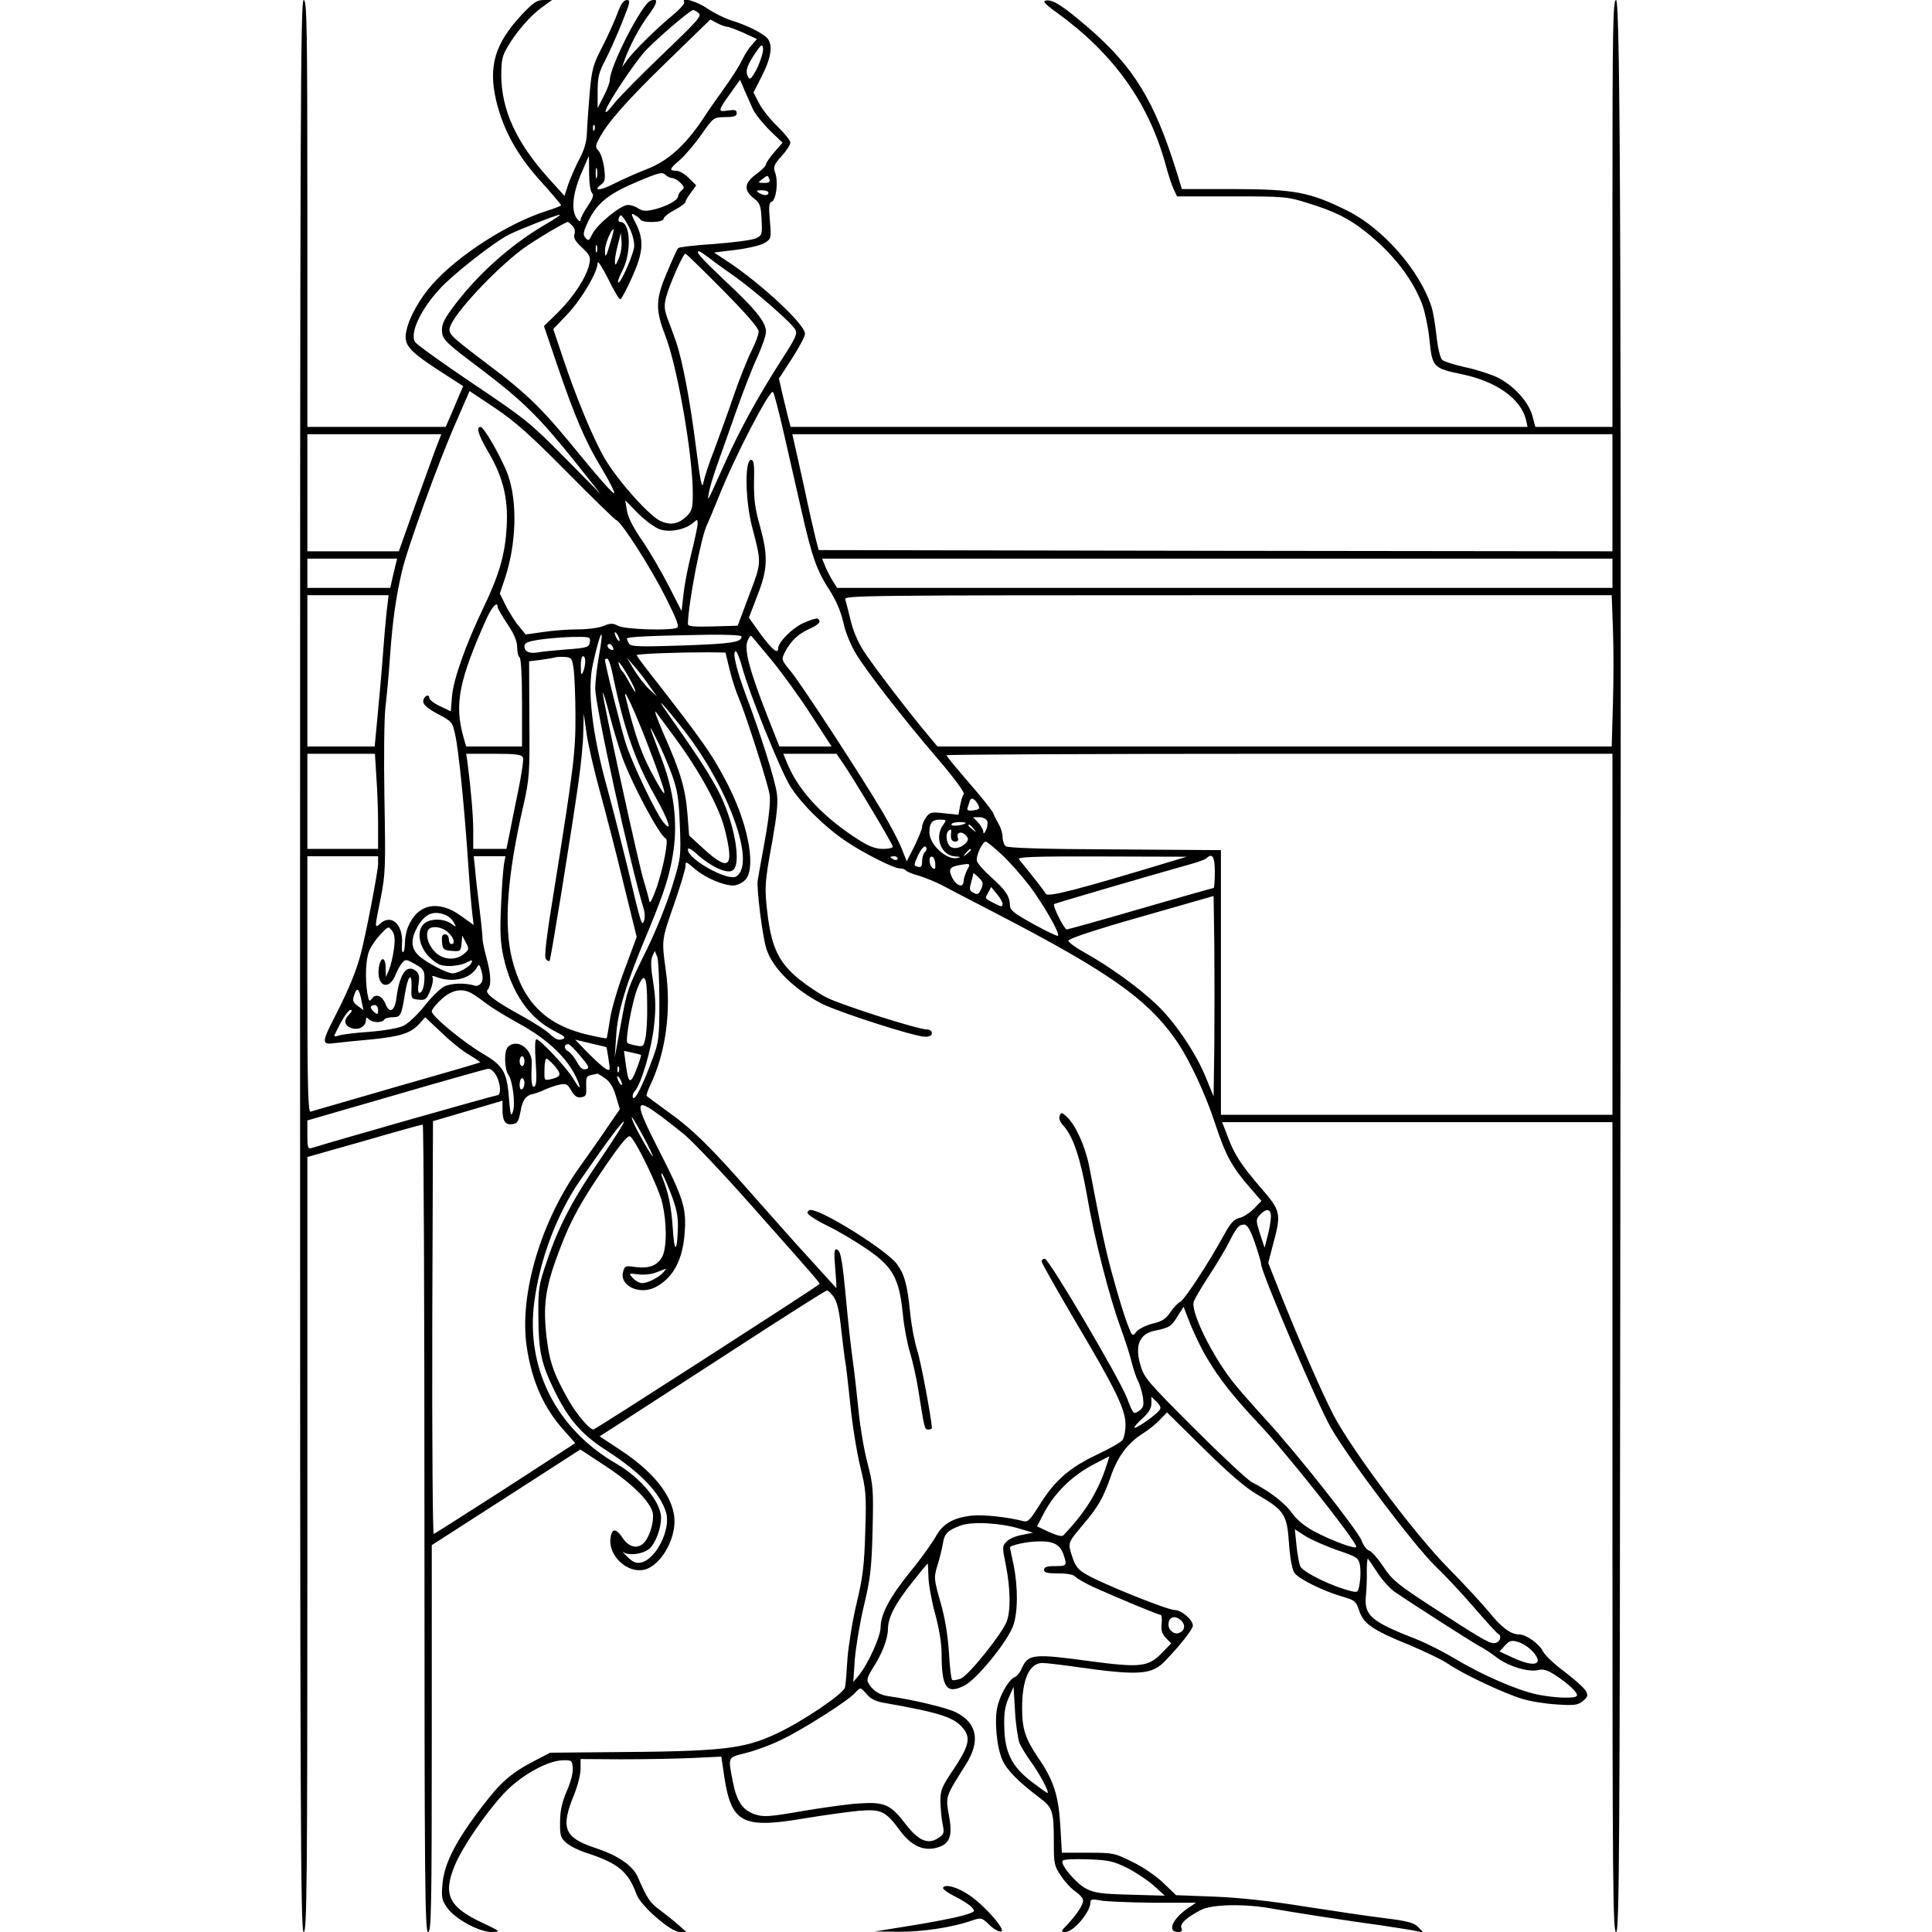 <?xml version="1.0" encoding="UTF-8" standalone="yes"?>
<svg version="1.0" xmlns="http://www.w3.org/2000/svg" width="100mm" height="100mm" viewBox="0 0 612 792" preserveAspectRatio="xMidYMid meet">
  <g transform="translate(0,792) scale(0.1,-0.1)" fill="#000000" stroke="none">
    <path d="M330 3960 c0 -3513 2 -3960 15 -3960 13 0 15 183 15 1588 l0 1589
233 66 c127 37 235 67 240 67 4 0 7 -745 7 -1655 0 -1464 2 -1655 15 -1655 13
0 15 95 15 793 l0 793 305 196 304 196 105 -69 c109 -72 181 -144 192 -191 6
-32 -11 -94 -34 -120 -26 -30 -64 -22 -90 18 -28 42 -46 40 -50 -7 -5 -70 71
-139 138 -124 55 12 111 90 123 171 16 102 -62 216 -220 320 l-85 56 58 37
c33 21 240 155 462 299 221 144 407 262 412 262 5 0 17 -12 28 -27 14 -20 23
-59 31 -138 7 -60 14 -117 16 -125 2 -8 11 -85 20 -170 8 -85 27 -202 41 -260
24 -97 26 -116 21 -270 -4 -138 -10 -186 -36 -295 -17 -71 -33 -173 -37 -225
-3 -52 -7 -105 -10 -117 -5 -26 -174 -140 -281 -190 -138 -64 -219 -73 -708
-76 l-220 -2 -65 -34 c-87 -45 -129 -80 -188 -154 -127 -160 -180 -260 -188
-349 -5 -55 -3 -67 18 -97 31 -46 131 -101 183 -101 40 1 39 1 -40 39 -135 63
-160 115 -111 233 30 74 123 210 198 292 67 74 179 138 245 140 36 1 38 -1 41
-30 2 -19 -8 -59 -24 -95 -20 -46 -28 -82 -28 -127 -1 -57 2 -66 26 -87 15
-13 51 -31 80 -40 133 -43 173 -77 208 -172 17 -46 140 -153 176 -153 l28 0
-34 30 c-19 17 -54 44 -76 61 -40 29 -52 48 -88 131 -21 50 -80 91 -177 123
-128 43 -142 81 -84 222 14 35 25 80 25 102 l0 40 163 -1 c89 0 219 2 288 5
l126 6 12 -82 c29 -190 74 -214 324 -172 84 14 187 28 229 32 92 7 108 -1 168
-82 46 -62 96 -85 152 -69 52 15 64 48 48 132 -14 78 -15 75 69 208 61 96 47
170 -39 214 -37 19 -179 53 -280 67 -36 5 -65 25 -81 55 -7 12 -1 28 19 60 37
56 62 120 62 161 1 47 29 102 99 190 33 42 62 77 64 77 1 0 2 -24 3 -52 0 -29
12 -97 27 -152 17 -62 27 -124 27 -166 0 -138 20 -167 93 -130 49 24 172 174
199 242 21 54 22 160 3 253 -8 38 -15 71 -15 71 0 9 67 24 110 25 67 3 94 -11
109 -52 16 -47 15 -49 -34 -49 -33 0 -45 -4 -45 -15 0 -12 13 -15 59 -15 37 0
63 -5 70 -14 6 -7 41 -27 78 -44 105 -47 262 -112 271 -112 4 0 6 -16 4 -36
-3 -26 1 -41 17 -58 l22 -23 -40 -41 c-54 -55 -87 -59 -291 -32 -235 32 -255
30 -282 -30 -7 -17 -20 -32 -28 -35 -21 -7 -57 -65 -70 -116 -15 -55 -5 -169
19 -224 18 -41 68 -91 153 -155 54 -41 58 -54 58 -185 0 -85 2 -95 30 -136 16
-24 43 -53 60 -64 16 -11 30 -27 30 -35 0 -19 -23 -54 -63 -98 -29 -30 -30
-32 -9 -32 32 0 102 82 102 121 0 14 7 15 43 8 23 -4 120 -8 216 -9 l174 0
-33 -22 c-65 -45 -87 -98 -40 -98 14 0 18 5 13 16 -7 18 19 42 79 74 46 24
182 27 298 5 80 -14 276 -45 450 -69 58 -9 119 -18 135 -22 l30 -6 -21 22
c-18 18 -42 25 -140 37 -66 8 -213 30 -329 48 -136 22 -265 36 -367 40 l-157
6 -51 49 c-28 28 -84 66 -127 87 -74 37 -80 38 -184 38 l-106 0 -6 105 c-7
127 -27 192 -91 284 -53 79 -66 118 -66 204 0 117 29 183 82 185 13 0 75 -7
138 -16 260 -37 313 -33 368 26 64 67 112 129 112 143 0 24 -47 64 -75 64 -29
0 -296 107 -362 146 -33 19 -45 33 -58 74 -18 56 -19 54 45 130 61 72 83 109
115 202 29 81 70 135 135 175 19 12 48 35 64 52 l30 31 150 -148 c108 -106
172 -161 222 -190 108 -63 120 -80 128 -198 4 -60 13 -108 22 -121 16 -25 117
-75 200 -99 48 -14 53 -18 66 -57 17 -53 56 -80 207 -141 62 -26 133 -60 158
-77 57 -40 231 -122 303 -143 30 -10 93 -20 140 -23 74 -5 88 -3 109 14 20 17
22 22 12 41 -7 13 -46 47 -86 78 -41 30 -82 68 -90 85 -17 32 -69 69 -98 69
-34 0 -72 28 -124 93 -29 35 -106 118 -170 183 -135 137 -393 482 -467 624
-46 89 -134 289 -218 499 l-49 124 20 77 c34 125 32 136 -49 229 -84 98 -110
138 -138 214 l-22 57 800 0 800 0 0 -1660 c0 -1462 2 -1660 15 -1660 13 0 15
307 17 2603 5 4155 1 5317 -17 5317 -13 0 -15 -108 -15 -875 l0 -875 -158 0
-158 0 -12 45 c-16 59 -79 127 -146 159 -28 13 -87 32 -131 41 -44 10 -86 23
-93 30 -8 7 -18 50 -23 96 -5 46 -14 100 -20 119 -48 151 -200 325 -349 398
-152 75 -213 86 -460 87 l-215 0 -23 75 c-91 290 -174 425 -362 588 -103 88
-143 114 -171 110 -17 -2 -8 -13 48 -53 228 -166 370 -365 439 -612 12 -45 28
-94 36 -110 l13 -28 225 0 c217 0 228 -1 313 -28 108 -33 167 -63 234 -116
112 -88 193 -193 233 -298 11 -30 25 -96 30 -146 11 -112 16 -117 133 -141
143 -30 242 -101 263 -188 l6 -28 -1511 0 -1510 0 -10 38 c-5 20 -16 65 -24
99 l-14 61 54 83 c29 45 53 90 53 101 0 38 -177 203 -314 294 l-59 39 91 11
c53 7 103 19 118 29 26 17 26 19 20 90 -5 57 -4 74 7 78 19 7 28 81 15 118 -9
26 -6 33 26 69 20 22 36 47 36 55 0 9 -24 39 -54 68 -29 28 -63 71 -75 95
l-22 43 36 71 c38 76 44 127 19 153 -22 22 -88 54 -145 71 -26 8 -71 30 -99
49 -47 32 -110 48 -95 26 3 -5 -18 -29 -47 -53 -67 -55 -158 -145 -186 -183
l-22 -30 10 28 c22 61 61 135 100 187 37 50 40 70 6 57 -35 -14 -166 -269
-166 -325 0 -10 -11 -39 -25 -66 l-25 -49 0 69 c0 58 5 78 32 129 17 33 48
102 68 153 33 82 36 92 20 92 -13 0 -25 -16 -39 -55 -11 -30 -39 -92 -62 -137
-39 -75 -43 -93 -52 -193 -5 -60 -10 -132 -11 -160 -1 -34 -10 -68 -30 -105
-16 -30 -36 -77 -46 -104 l-16 -49 -65 72 c-133 148 -193 280 -194 421 0 64 4
82 27 120 36 61 93 127 141 161 l40 29 -34 0 c-28 0 -43 -10 -90 -60 -110
-118 -138 -211 -105 -352 29 -120 84 -221 180 -328 47 -52 86 -98 86 -101 0
-3 -26 -13 -57 -23 -157 -49 -364 -181 -471 -302 -50 -56 -95 -135 -106 -190
-12 -56 7 -79 123 -156 l110 -71 -16 -36 c-8 -20 -24 -57 -35 -83 l-21 -48
-283 0 -284 0 0 875 c0 771 -2 875 -15 875 -13 0 -15 -447 -15 -3960z m1633
3907 c16 -11 0 -29 -144 -167 -89 -85 -180 -177 -202 -205 -29 -36 -38 -43
-33 -25 9 29 103 172 154 233 30 37 188 174 203 176 3 1 13 -5 22 -12z m119
-57 c7 0 37 -12 67 -25 l54 -25 -20 -23 c-12 -12 -31 -42 -43 -67 -12 -25 -44
-74 -70 -110 -26 -36 -67 -94 -90 -130 -72 -107 -143 -171 -230 -204 -41 -16
-101 -43 -133 -59 -55 -29 -90 -31 -52 -3 15 11 17 22 12 66 -4 29 -14 61 -22
70 -15 17 -15 21 0 50 35 67 111 154 280 318 l177 172 28 -15 c16 -8 35 -15
42 -15z m123 -167 c-20 -40 -30 -51 -36 -42 -15 24 -10 44 23 95 29 43 33 46
36 26 2 -13 -9 -48 -23 -79z m-18 -172 c10 -20 41 -58 69 -86 l52 -50 -34 -39
c-19 -22 -34 -44 -34 -50 0 -6 -18 -24 -40 -40 -49 -36 -52 -65 -11 -98 27
-21 30 -30 33 -88 3 -61 2 -65 -23 -77 -15 -7 -91 -17 -170 -23 -78 -5 -145
-13 -149 -17 -4 -4 -24 -48 -45 -98 -48 -112 -49 -153 -8 -260 50 -128 113
-491 113 -648 0 -58 -3 -71 -24 -92 -34 -34 -68 -40 -110 -20 -46 22 -173 164
-226 254 -47 79 -119 253 -174 419 l-38 113 60 63 c59 64 122 171 122 209 0
11 19 -19 43 -66 23 -48 46 -86 50 -84 5 1 26 42 48 90 46 103 50 152 16 220
-21 40 -21 45 -6 36 10 -5 21 -14 24 -19 9 -15 95 -13 95 3 0 6 20 23 45 36
25 13 45 28 45 33 0 5 10 22 22 38 l22 30 -30 30 c-16 16 -39 30 -51 30 -32 0
-29 8 15 45 20 18 60 64 87 103 50 71 50 71 98 72 37 0 47 4 47 16 0 13 -7 15
-36 11 -43 -7 -42 -2 12 73 l38 53 18 -43 c10 -23 26 -59 35 -79z m-650 -83
c-3 -8 -6 -5 -6 6 -1 11 2 17 5 13 3 -3 4 -12 1 -19z m-22 -178 c0 -38 5 -74
12 -81 8 -8 4 -22 -18 -54 -16 -24 -29 -49 -29 -56 -1 -9 -6 -7 -15 5 -24 32
-18 99 16 181 18 41 32 75 33 75 0 0 1 -31 1 -70z m32 -17 c-3 -10 -5 -2 -5
17 0 19 2 27 5 18 2 -10 2 -26 0 -35z m309 -3 c8 0 23 -9 33 -19 17 -17 18
-21 5 -32 -8 -6 -14 -17 -14 -23 0 -17 -49 -43 -100 -55 -34 -8 -48 -6 -64 5
-11 8 -30 14 -42 14 -29 0 -127 -80 -146 -120 -13 -27 -16 -29 -28 -15 -11 13
-9 24 10 65 35 75 83 115 200 164 89 38 105 42 117 30 8 -8 21 -14 29 -14z
m398 -5 c4 -11 -2 -15 -22 -15 -26 1 -26 1 -8 15 24 18 23 18 30 0z m-4 -55
c0 -13 -20 -13 -40 0 -12 8 -9 10 13 10 15 0 27 -4 27 -10z m-914 -130 c-147
-86 -284 -210 -383 -345 -35 -48 -43 -67 -41 -95 3 -32 14 -44 158 -152 174
-132 239 -196 389 -383 l103 -130 -148 150 c-140 142 -163 160 -376 303 -125
84 -232 161 -237 171 -21 37 23 131 101 216 52 58 220 190 282 222 36 19 196
82 211 83 5 0 -21 -18 -59 -40z m350 -27 c8 -18 14 -45 14 -60 0 -30 -57 -160
-66 -151 -3 3 5 25 17 48 39 74 34 200 -7 200 -8 0 -11 6 -7 16 6 15 8 15 21
-2 8 -10 20 -33 28 -51z m-240 22 c9 -9 13 -23 9 -35 -5 -15 3 -29 31 -55 32
-30 36 -39 30 -66 -10 -52 -63 -134 -126 -197 l-60 -59 54 -159 c72 -212 117
-317 183 -425 30 -50 53 -95 51 -101 -2 -6 -62 61 -133 148 -162 199 -217 254
-386 381 -156 118 -163 125 -154 153 18 56 181 232 297 319 46 34 173 110 186
111 2 0 10 -7 18 -15z m157 -67 c-18 -63 -23 -70 -23 -34 0 25 25 86 35 86 2
0 -3 -24 -12 -52z m33 -69 c-12 -28 -15 -30 -15 -12 -1 13 5 44 12 70 l12 48
3 -36 c2 -20 -4 -52 -12 -70z m-89 29 c-3 -7 -5 -2 -5 12 0 14 2 19 5 13 2 -7
2 -19 0 -25z m461 -26 c20 -16 66 -49 102 -74 82 -58 236 -192 250 -219 10
-17 1 -36 -58 -127 -93 -145 -170 -285 -229 -417 -77 -171 -74 -166 -67 -125
3 19 19 73 36 120 17 47 52 147 79 223 27 76 64 172 84 214 19 42 35 88 35
103 0 39 -42 92 -169 210 -100 95 -122 120 -105 120 3 0 22 -13 42 -28z m55
-131 c97 -98 147 -156 147 -170 0 -12 -13 -48 -30 -81 -16 -32 -50 -116 -74
-187 -24 -70 -60 -169 -79 -220 -20 -50 -39 -109 -43 -130 -6 -31 -12 -5 -30
137 -25 199 -57 367 -84 443 -10 29 -26 71 -35 95 -12 35 -13 51 -4 85 14 52
69 177 79 177 3 0 72 -67 153 -149z m-638 -747 c105 -106 195 -194 201 -196
21 -6 140 -192 202 -315 49 -98 58 -123 46 -127 -32 -12 -211 -6 -239 8 -23
12 -32 12 -61 0 -18 -8 -66 -14 -106 -14 -40 0 -104 -5 -143 -11 l-70 -10 -27
33 c-16 18 -39 56 -54 84 l-25 51 20 59 c48 143 53 316 13 428 -25 68 -98 196
-112 196 -19 0 -9 -33 29 -98 63 -106 85 -195 78 -311 -6 -114 -31 -199 -97
-336 -71 -148 -122 -292 -127 -360 l-5 -61 -44 21 c-24 11 -43 26 -44 33 0 21
-25 8 -25 -14 0 -13 19 -29 60 -51 57 -30 60 -33 71 -85 14 -61 38 -297 54
-538 6 -91 14 -182 17 -203 l5 -39 -53 38 c-92 66 -176 49 -215 -43 -8 -18
-14 -48 -14 -67 0 -19 -3 -37 -7 -39 -5 -3 -7 14 -5 36 5 77 -44 122 -89 81
-24 -21 -24 -22 2 106 19 97 20 127 15 405 -3 165 -1 334 4 375 5 41 14 136
19 212 11 147 23 234 48 343 21 93 149 448 221 611 l57 131 105 -70 c83 -56
146 -112 295 -263z m888 161 c20 -88 53 -232 73 -320 43 -190 62 -243 115
-325 26 -40 46 -87 56 -131 8 -39 31 -95 52 -129 46 -76 194 -266 338 -434 66
-77 108 -135 104 -141 -5 -5 -11 -27 -15 -47 l-7 -38 -58 6 c-53 6 -59 5 -75
-17 -9 -13 -16 -30 -16 -39 0 -8 -14 -43 -31 -78 l-32 -63 -22 56 c-13 31 -49
100 -81 153 -86 145 -331 521 -374 572 -37 45 -37 47 -23 75 24 47 54 76 101
97 40 18 51 31 34 42 -5 3 -31 -6 -59 -18 -47 -22 -103 -79 -103 -104 0 -30
-34 3 -98 95 l-22 31 35 91 c43 110 44 162 10 286 -20 70 -25 110 -24 180 2
71 -1 90 -12 90 -27 0 -24 -171 5 -278 38 -147 39 -140 -13 -277 l-47 -125
-102 -3 c-78 -2 -102 0 -102 10 1 81 55 365 79 408 4 8 25 58 46 110 66 167
212 448 224 433 4 -4 24 -80 44 -168z m-1428 -67 c-13 -35 -52 -143 -87 -240
l-63 -178 -187 0 -188 0 0 240 0 240 275 0 274 0 -24 -62z m4825 -178 l0 -240
-1627 2 -1627 3 -13 50 c-7 28 -29 124 -48 215 -20 91 -39 175 -42 188 l-5 22
1681 0 1681 0 0 -240z m-3905 -150 c42 -14 105 -1 138 28 15 14 17 13 17 -4 0
-10 -11 -63 -25 -119 -14 -55 -29 -131 -33 -170 l-8 -70 -52 102 c-28 55 -77
139 -108 185 -38 54 -60 98 -64 125 l-7 42 53 -54 c29 -29 69 -58 89 -65z
m-1085 -152 c-4 -18 -11 -45 -14 -60 l-6 -28 -170 0 -170 0 0 60 0 60 184 0
184 0 -8 -32z m4990 -28 l0 -60 -1589 0 -1589 0 -21 33 c-11 18 -24 45 -30 60
l-11 27 1620 0 1620 0 0 -60z m-5025 -157 c-4 -38 -11 -115 -15 -173 -4 -58
-14 -167 -21 -242 l-13 -138 -138 0 -138 0 0 310 0 310 166 0 167 0 -8 -67z
m5027 -69 c3 -75 3 -214 0 -310 l-5 -174 -1382 0 -1382 0 -40 48 c-79 94 -222
281 -261 341 -25 38 -45 86 -55 128 -9 38 -19 76 -22 86 -7 16 72 17 1568 17
l1574 0 5 -136z m-4572 87 c0 -5 18 -36 40 -69 28 -42 40 -70 40 -95 0 -20 5
-39 10 -42 6 -4 10 -77 10 -186 l0 -179 -115 0 -114 0 -11 38 c-38 136 -19
231 94 485 23 50 46 75 46 48z m500 -136 c0 -5 -5 -3 -10 5 -5 8 -10 20 -10
25 0 6 5 3 10 -5 5 -8 10 -19 10 -25z m-85 -66 c-8 -46 -15 -105 -15 -130 0
-71 141 -715 200 -909 4 -14 4 -34 0 -45 -9 -24 -11 -18 -70 230 -23 94 -59
235 -81 315 -62 224 -83 403 -58 510 32 143 48 162 24 29z m585 82 c0 -24 -40
-30 -239 -37 -177 -6 -214 -5 -222 7 -5 8 -9 17 -9 21 0 8 101 12 333 16 75 1
137 -2 137 -7z m123 -97 c41 -50 114 -150 161 -223 l85 -131 -107 0 -107 0
-49 124 c-72 184 -96 272 -82 307 5 16 13 25 17 21 4 -4 40 -48 82 -98z m-745
74 c-3 -21 -10 -24 -93 -30 -49 -4 -102 -9 -117 -12 -36 -7 -58 2 -58 24 0 15
12 20 63 28 34 5 95 10 135 11 71 1 73 0 70 -21z m95 -22 c4 -10 1 -13 -9 -9
-15 6 -19 23 -5 23 5 0 11 -7 14 -14z m478 -91 c9 -38 26 -90 37 -115 29 -68
119 -349 127 -397 4 -27 -2 -90 -19 -185 -14 -78 -28 -154 -30 -168 -5 -31 20
-233 36 -280 24 -78 115 -167 228 -225 73 -36 380 -135 423 -135 17 0 27 5 27
15 0 9 -9 15 -21 15 -36 0 -350 100 -411 131 -31 16 -83 51 -116 78 -78 65
-107 125 -124 251 -15 120 -14 138 18 312 18 101 24 157 19 193 -7 56 -67 246
-126 402 -40 106 -58 183 -43 183 5 0 17 -30 27 -67 26 -98 151 -408 194 -482
42 -70 140 -168 230 -229 74 -50 197 -112 222 -112 11 0 22 -4 25 -9 3 -4 27
-14 53 -21 26 -8 68 -25 93 -38 25 -13 123 -65 219 -114 459 -238 620 -350
737 -515 56 -78 125 -224 168 -357 39 -119 67 -171 137 -251 l50 -58 -31 -32
c-18 -18 -44 -35 -60 -38 -22 -5 -36 -21 -65 -74 -62 -113 -159 -261 -177
-270 -9 -4 -27 -23 -40 -42 -18 -27 -34 -38 -73 -47 -27 -7 -58 -22 -67 -34
-16 -20 -17 -19 -38 37 -12 32 -37 114 -56 183 -31 111 -49 196 -99 459 -16
81 -55 168 -91 202 -21 20 -24 20 -30 5 -4 -11 1 -25 14 -39 40 -43 70 -131
97 -282 30 -178 92 -420 139 -548 18 -50 39 -114 45 -141 7 -27 18 -61 25 -75
8 -14 17 -45 21 -67 5 -36 3 -44 -16 -58 -22 -15 -23 -15 -49 53 -33 84 -320
571 -337 571 -7 0 -13 -5 -13 -11 0 -6 61 -114 135 -240 170 -286 209 -367
209 -430 0 -26 -6 -54 -13 -63 -7 -9 -55 -36 -106 -60 -111 -53 -170 -104
-232 -203 -39 -62 -49 -74 -67 -69 -57 16 -166 28 -211 23 -76 -8 -120 -33
-149 -86 -14 -25 -59 -89 -102 -141 -86 -106 -124 -177 -124 -231 0 -38 -53
-154 -91 -199 l-21 -25 6 90 c4 50 20 149 37 220 27 113 32 154 36 310 4 169
3 186 -21 278 -14 53 -30 148 -36 210 -6 61 -17 159 -25 217 -8 58 -19 159
-25 225 -16 174 -23 218 -39 223 -11 4 -13 -10 -7 -79 4 -46 6 -82 4 -79 -3 3
-52 57 -109 120 -58 63 -166 185 -241 270 -165 188 -238 260 -343 335 -44 32
-82 60 -84 62 -3 2 4 20 13 41 65 134 89 307 65 477 -17 122 -17 122 35 270
25 72 45 140 46 153 0 23 1 22 41 -12 42 -35 114 -66 155 -66 12 0 32 8 45 19
50 41 22 216 -63 386 -66 130 -102 181 -333 477 -25 32 -45 60 -45 62 0 6 171
12 289 12 l75 -1 17 -70z m-639 0 c3 -27 7 -112 7 -187 1 -148 -8 -220 -85
-701 -35 -213 -44 -291 -36 -299 7 -7 13 -10 15 -7 5 5 89 526 117 722 11 76
21 173 21 215 l2 77 12 -85 c7 -47 31 -150 53 -230 22 -80 66 -248 96 -373
l56 -228 -50 -135 c-28 -74 -55 -167 -60 -206 -6 -40 -12 -73 -13 -74 -2 -2
-34 4 -72 13 -174 39 -270 132 -315 308 -36 140 -21 345 46 635 24 108 26 129
24 352 l-1 237 48 6 c26 4 53 8 58 10 6 2 24 3 40 2 28 -2 30 -5 37 -52z m47
33 c0 -13 -4 -32 -9 -43 -7 -15 -9 -10 -9 23 -1 23 4 42 9 42 6 0 10 -10 9
-22z m111 -45 c46 -225 92 -359 175 -506 56 -99 75 -157 34 -107 -31 38 -125
236 -153 320 -19 59 -86 327 -86 346 0 2 4 4 9 4 5 0 15 -26 21 -57z m94 -74
c4 -13 -5 -1 -20 26 -15 28 -30 52 -34 55 -4 3 -11 16 -14 30 -4 14 8 0 27
-31 19 -31 38 -67 41 -80z m57 21 l32 -45 -32 30 c-18 17 -46 53 -62 80 l-30
50 30 -35 c17 -19 45 -55 62 -80z m-107 -303 c46 -119 151 -314 176 -325 11
-5 -9 -113 -37 -197 -17 -49 -29 -72 -31 -60 -2 11 -12 49 -23 84 -23 76 -169
747 -168 770 0 9 14 -33 29 -94 16 -60 40 -140 54 -178z m106 48 c74 -195 82
-230 30 -137 -58 102 -86 181 -126 347 -11 48 44 -73 96 -210z m145 70 c184
-238 295 -547 213 -598 -33 -21 -198 70 -198 110 0 10 13 4 41 -22 54 -48 117
-77 141 -64 42 22 7 209 -63 337 -39 72 -92 152 -205 312 -53 75 -13 32 71
-75z m-36 -32 c100 -136 178 -280 201 -368 42 -166 20 -183 -96 -75 l-49 45
-7 90 c-8 101 -28 171 -99 330 -26 61 -40 99 -29 85 10 -14 46 -62 79 -107z
m-13 -153 c22 -62 27 -97 31 -205 5 -127 4 -133 -32 -250 -20 -66 -65 -178
-100 -250 -85 -173 -84 -171 -111 -320 l-24 -130 6 90 c6 99 40 212 132 430
67 162 89 232 103 328 17 122 1 245 -49 377 -55 145 -58 156 -18 75 20 -38 47
-104 62 -145z m-1213 -7 c4 -54 7 -142 7 -195 l0 -98 -145 0 -145 0 0 195 0
195 138 0 139 0 6 -97z m601 81 c3 -8 -6 -70 -20 -137 -14 -67 -30 -148 -36
-179 l-12 -58 -68 0 -68 0 0 73 c0 62 -9 169 -24 285 l-5 32 114 0 c93 0 114
-3 119 -16z m1314 -26 c45 -66 202 -329 202 -339 0 -5 -18 -9 -40 -9 -30 0
-57 10 -98 36 -145 92 -244 197 -292 308 l-19 46 109 0 109 0 29 -42z m3152
-698 l0 -740 -802 0 -803 0 0 542 0 543 -434 3 c-300 1 -438 6 -448 13 -7 6
-13 23 -13 38 0 14 -7 37 -15 51 -8 14 -19 35 -24 48 -6 12 -51 69 -101 126
-49 57 -90 106 -90 110 0 3 614 6 1365 6 l1365 0 0 -740z m-2600 531 c8 -16 5
-19 -19 -23 -21 -3 -28 0 -25 9 2 7 6 20 9 29 6 18 20 11 35 -15z m37 -67 c3
-8 1 -25 -5 -37 -7 -15 -11 -17 -11 -6 -1 8 -10 25 -21 37 l-21 22 26 0 c14 0
28 -7 32 -16z m-181 -16 c-37 -52 -7 -127 52 -129 20 -1 22 -3 7 -6 -43 -11
-115 54 -115 105 0 38 11 52 42 52 28 0 29 -1 14 -22z m93 8 c-12 -10 -59 -15
-59 -6 0 5 14 10 32 10 17 0 29 -2 27 -4z m32 -23 c13 -16 12 -17 -3 -4 -10 7
-18 15 -18 17 0 8 8 3 21 -13z m-92 -15 c-3 -27 2 -38 17 -38 10 0 14 6 11 15
-9 21 13 30 31 12 12 -13 13 -19 3 -31 -19 -22 -50 -29 -66 -16 -15 13 -20 51
-8 63 10 10 14 8 12 -5z m205 -89 c31 -28 83 -87 117 -131 58 -78 125 -195
116 -204 -3 -3 -48 19 -101 48 -81 45 -96 57 -96 78 -1 36 -18 62 -77 114 -29
26 -55 56 -58 66 -6 19 22 80 36 80 4 0 33 -23 63 -51z m-312 9 c-7 -7 -12
-24 -12 -39 0 -21 -4 -26 -18 -22 -17 4 -17 6 2 48 13 26 25 39 31 34 5 -6 5
-13 -3 -21z m188 8 c0 -2 -8 -10 -17 -17 -16 -13 -17 -12 -4 4 13 16 21 21 21
13z m-2430 -58 c-1 -33 -49 -284 -71 -368 -18 -69 -49 -145 -101 -247 -61
-118 -61 -127 -5 -119 23 3 90 10 149 15 119 12 161 25 197 64 l24 27 68 -64
c37 -36 88 -77 114 -91 25 -15 45 -29 43 -30 -2 -2 -156 -47 -343 -100 -187
-54 -346 -100 -352 -102 -10 -4 -13 104 -13 521 l0 526 145 0 145 0 0 -32z
m516 0 c-3 -18 -9 -94 -12 -169 -5 -109 -3 -151 10 -212 33 -146 104 -250 208
-303 45 -23 50 -28 33 -34 -15 -6 -28 0 -50 20 -16 16 -68 49 -115 75 -113 62
-155 94 -141 108 16 16 14 63 -5 132 -9 33 -16 67 -16 75 1 8 -5 67 -13 130
-8 63 -16 136 -18 163 l-5 47 65 0 65 0 -6 -32z m1614 22 c0 -5 -7 -7 -15 -4
-8 4 -15 8 -15 10 0 2 7 4 15 4 8 0 15 -4 15 -10z m154 -22 c1 -21 -1 -24 -11
-16 -16 13 -17 51 -1 46 6 -2 12 -16 12 -30z m971 12 c-386 -117 -510 -149
-518 -134 -5 9 -29 41 -54 72 -25 31 -50 63 -56 70 -7 9 62 12 339 11 l349 -1
-60 -18z m175 -45 c0 -36 -2 -65 -5 -65 -2 0 -137 -38 -299 -85 -161 -47 -298
-85 -303 -85 -10 0 -59 97 -52 104 4 3 400 119 554 162 33 9 64 20 70 25 25
24 35 8 35 -56z m-1016 8 c-7 -16 -14 -36 -14 -45 0 -29 -28 -21 -46 13 -17
34 -12 45 26 52 49 9 50 8 34 -20z m58 -78 c-10 -21 -15 -24 -31 -15 -17 8
-18 15 -10 42 5 18 9 35 9 38 0 2 10 -5 22 -17 19 -19 20 -26 10 -48z m88 -61
c0 -12 -5 -12 -32 2 -43 22 -41 19 -27 45 l12 23 23 -28 c13 -15 24 -34 24
-42z m868 -581 l-3 -208 -30 74 c-41 103 -131 236 -208 307 -73 69 -192 154
-289 208 -38 21 -68 43 -68 50 0 8 111 45 298 98 l297 85 3 -203 c1 -112 1
-297 0 -411z m-3154 537 c14 -5 30 -19 36 -31 12 -21 11 -21 -11 -5 -33 23
-92 21 -114 -4 -29 -32 -15 -97 29 -137 29 -27 44 -33 78 -33 24 0 55 6 70 14
23 12 26 12 21 0 -6 -17 -55 -44 -78 -44 -24 0 -114 48 -141 75 -30 30 -30 66
-3 115 30 53 65 69 113 50z m-209 -140 c-4 -30 -13 -68 -20 -85 l-13 -30 -1
38 c-1 52 -25 44 -29 -10 -5 -69 44 -83 69 -20 7 18 19 40 27 49 14 17 17 16
53 -4 33 -18 39 -27 39 -54 0 -38 -9 -64 -21 -64 -5 0 -7 17 -3 38 4 28 2 41
-10 51 -38 31 -68 -9 -81 -111 -7 -54 -29 -65 -45 -23 -13 33 -39 43 -55 22
-11 -15 -13 -12 -19 20 -10 63 -7 142 8 176 7 18 28 48 46 67 31 33 32 34 47
15 11 -15 13 -34 8 -75z m222 68 c24 -22 31 -48 13 -48 -5 0 -10 9 -10 20 0
11 -7 20 -16 20 -11 0 -14 -8 -12 -32 3 -30 6 -33 40 -36 35 -3 37 -1 40 29
l3 33 15 -28 c14 -26 13 -29 -9 -47 -33 -27 -82 -24 -114 5 -28 26 -43 66 -33
91 8 22 56 18 83 -7z m866 -283 c0 -148 -2 -165 -27 -233 -41 -111 -73 -175
-81 -162 -4 6 0 19 8 28 26 30 68 172 78 266 8 69 7 112 -3 177 -10 60 -11 93
-4 108 l10 23 10 -24 c5 -12 9 -95 9 -183z m-730 76 c-6 -9 -17 -14 -25 -12
-40 13 -98 11 -127 -3 -17 -9 -54 -45 -81 -80 -28 -35 -66 -71 -86 -81 -21
-10 -79 -20 -142 -25 -59 -4 -115 -11 -126 -16 -10 -4 -17 -3 -15 2 27 58 55
104 66 104 8 0 6 -7 -7 -20 -24 -24 -17 -48 16 -56 27 -7 54 10 54 34 0 12 3
13 12 4 15 -15 54 -16 63 -2 3 6 19 10 35 10 32 0 36 7 50 96 12 75 29 92 27
28 -2 -48 -1 -49 29 -52 28 -3 33 1 48 38 9 23 13 46 10 52 -5 8 -1 9 12 4 65
-26 138 -11 167 35 11 19 12 18 21 -12 6 -21 6 -37 -1 -48z m680 -88 c1 -54
-2 -115 -7 -137 -7 -36 -9 -38 -38 -32 -18 3 -34 8 -36 11 -10 9 19 166 40
221 29 75 41 57 41 -63z m-1170 9 l7 -33 -24 18 c-20 15 -22 22 -13 47 11 32
20 23 30 -32z m449 37 c11 -6 40 -26 63 -44 24 -18 82 -53 129 -79 129 -70
212 -153 247 -243 12 -33 3 -25 -25 21 -25 41 -133 156 -147 156 -6 0 -7 -37
-3 -94 5 -65 3 -95 -5 -100 -11 -7 -15 21 -11 96 2 59 -61 103 -98 66 -16 -16
-15 -89 2 -114 18 -26 30 -122 18 -153 -7 -20 -10 -10 -15 50 -8 114 -23 140
-107 189 -81 48 -210 154 -210 174 0 8 18 30 40 50 42 38 82 46 122 25z m-382
-70 c0 -18 -2 -19 -15 -9 -8 7 -15 16 -15 21 0 5 7 9 15 9 9 0 15 -9 15 -21z
m936 -152 c1 -1 5 -24 9 -51 7 -45 6 -47 -11 -38 -11 6 -43 35 -73 65 l-53 55
63 -15 c35 -8 65 -15 65 -16z m-107 -36 c36 -42 39 -49 23 -54 -14 -3 -24 5
-37 30 -11 19 -27 39 -37 44 -18 10 -16 29 2 29 4 0 27 -22 49 -49z m249 4 c1
-1 -7 -28 -19 -59 -25 -64 -33 -60 -44 23 l-7 53 33 -7 c19 -4 35 -8 37 -10z
m-478 -25 c0 -11 -4 -20 -10 -20 -5 0 -10 9 -10 20 0 11 5 20 10 20 6 0 10 -9
10 -20z m125 -21 c28 -34 25 -43 -17 -53 -27 -6 -27 -5 -26 39 0 25 4 45 8 45
5 0 20 -14 35 -31z m262 -21 c-3 -8 -6 -5 -6 6 -1 11 2 17 5 13 3 -3 4 -12 1
-19z m-502 -18 c18 -35 20 -80 3 -80 -10 0 -647 -181 -760 -216 -16 -5 -18 2
-18 54 l0 59 363 105 c199 58 370 106 379 107 10 0 24 -12 33 -29z m446 -11
c20 -14 34 -37 44 -73 l16 -53 -51 -74 c-27 -41 -78 -112 -111 -159 -161 -223
-251 -526 -220 -739 21 -143 70 -254 156 -348 l43 -49 -285 -185 c-158 -101
-290 -186 -295 -187 -4 -2 -7 378 -6 844 l3 848 143 42 142 42 0 -37 c0 -47
12 -64 41 -59 20 2 25 11 33 53 8 47 23 66 54 71 8 2 28 9 45 17 18 8 46 18
62 21 26 5 32 2 47 -25 13 -22 24 -30 40 -27 20 3 23 8 21 45 -1 36 1 42 20
46 12 2 24 5 25 6 2 0 17 -8 33 -20z m69 -24 c0 -5 -5 -3 -10 5 -5 8 -10 20
-10 25 0 6 5 3 10 -5 5 -8 10 -19 10 -25z m-400 6 c0 -11 -4 -23 -10 -26 -6
-4 -10 5 -10 19 0 14 5 26 10 26 6 0 10 -9 10 -19z m658 -214 c34 -29 156
-157 270 -286 284 -320 285 -322 281 -325 -19 -17 -919 -596 -926 -596 -17 0
-71 64 -105 125 -61 108 -78 160 -89 269 -13 123 -1 199 58 351 44 115 85 190
190 343 64 92 88 120 97 113 25 -21 116 -209 131 -272 19 -84 19 -182 0 -220
-20 -37 -53 -50 -110 -43 -42 6 -44 5 -51 -21 -14 -57 69 -95 134 -61 72 38
112 112 119 227 7 97 -6 139 -108 338 -95 186 -97 212 -11 151 31 -22 85 -64
120 -93z m-169 -9 c23 -43 39 -78 37 -78 -6 0 -72 117 -82 145 -12 32 0 15 45
-67z m-172 -81 c-114 -165 -176 -281 -224 -424 -35 -102 -37 -115 -36 -228 1
-148 12 -196 68 -310 58 -117 110 -176 214 -243 137 -88 219 -174 242 -254 19
-68 -41 -189 -102 -203 -21 -5 -33 0 -56 22 -16 15 -24 25 -19 21 23 -18 87
-8 111 16 24 24 45 82 45 124 0 63 -82 163 -182 221 -246 141 -373 391 -338
662 23 178 94 366 192 506 106 153 173 243 176 235 1 -5 -40 -70 -91 -145z
m282 -147 c23 -58 31 -95 30 -137 -2 -109 -15 -114 -21 -8 -6 88 -18 148 -43
208 -4 9 -5 17 -2 17 3 0 19 -36 36 -80z m2461 -97 c0 -16 -6 -50 -13 -78
l-13 -50 -19 58 c-17 55 -17 58 0 77 26 28 45 25 45 -7z m-66 -107 c14 -41 26
-81 26 -89 0 -32 234 -581 286 -670 81 -139 344 -486 429 -568 37 -35 108
-111 158 -169 50 -58 94 -106 99 -108 14 -6 9 -30 -8 -36 -20 -8 -44 5 -211
113 -199 128 -214 141 -255 203 -21 31 -46 59 -56 62 -10 3 -23 21 -30 40 -15
41 -270 364 -396 500 -51 56 -112 125 -135 155 -85 110 -168 280 -158 323 4
13 32 61 63 108 31 47 67 108 81 135 32 64 42 75 63 75 13 0 25 -20 44 -74z
m-2425 -122 c-17 -20 -63 -44 -87 -44 -10 0 -27 9 -37 20 -19 21 -19 21 21 16
22 -3 54 0 74 8 19 7 37 14 39 15 2 0 -2 -6 -10 -15z m2230 -353 c49 -83 110
-160 210 -266 113 -119 401 -483 401 -506 0 -12 -101 25 -172 63 -41 22 -72
48 -92 76 -29 41 -92 89 -164 126 -18 9 -125 109 -237 221 -191 191 -205 207
-220 259 -24 81 -3 129 59 141 59 12 67 17 92 57 l26 41 28 -72 c16 -39 46
-103 69 -140z m-197 -213 c-18 -23 -102 -80 -102 -70 0 4 16 22 35 39 24 22
35 40 35 59 l0 28 22 -21 c16 -17 19 -25 10 -35z m-221 -241 c-35 -100 -85
-180 -172 -271 -5 -6 -28 0 -59 14 l-49 23 31 59 c42 78 111 146 194 191 38
20 70 37 71 37 1 0 -6 -24 -16 -53z m-350 -244 l54 -16 -45 -9 c-24 -4 -53
-16 -63 -27 -19 -19 -19 -22 -3 -100 18 -94 20 -182 3 -228 -19 -50 -155 -220
-188 -234 -16 -6 -33 -9 -36 -5 -4 4 -10 55 -13 114 -5 70 -16 141 -35 205
-27 96 -27 100 -12 150 9 29 19 68 22 88 6 42 19 55 72 75 47 18 166 11 244
-13z m1302 -88 c80 -27 86 -31 92 -61 3 -18 3 -50 -1 -73 -6 -38 -8 -40 -33
-34 -77 18 -196 76 -210 101 -5 9 -12 48 -16 85 l-7 68 45 -29 c25 -15 84 -41
130 -57z m163 -91 c19 -30 52 -66 72 -80 87 -59 316 -205 343 -220 17 -8 50
-30 74 -48 48 -37 131 -62 171 -52 19 5 38 0 68 -20 55 -35 97 -75 90 -86 -8
-12 -91 -9 -164 6 -83 18 -227 81 -333 145 -45 27 -117 64 -160 81 -185 72
-214 97 -208 174 3 28 5 75 4 104 0 28 2 52 4 52 2 0 19 -25 39 -56z m-802
-199 c17 -18 12 -41 -11 -49 -19 -8 -43 11 -43 34 0 33 28 41 54 15z m1439
-125 c49 -55 8 -67 -82 -25 l-54 25 22 24 c19 21 27 23 54 15 18 -5 45 -22 60
-39z m-2729 -176 c14 -18 38 -29 67 -34 240 -42 295 -61 332 -111 26 -37 17
-71 -46 -165 -46 -68 -52 -83 -52 -128 1 -28 4 -70 9 -93 8 -38 6 -42 -18 -58
-42 -28 -82 -10 -134 58 -61 80 -86 91 -192 84 -47 -3 -153 -18 -235 -32 -132
-23 -155 -24 -189 -13 -52 17 -76 53 -92 135 -20 103 -22 98 54 117 37 9 103
33 147 55 88 42 270 158 299 190 24 26 22 26 50 -5z m625 -198 c6 -16 27 -50
45 -75 37 -50 80 -131 70 -131 -3 0 -32 21 -65 46 -81 62 -110 120 -112 223
-2 57 3 87 18 121 l20 45 6 -100 c3 -55 12 -113 18 -129z m441 -513 c36 -18
85 -51 110 -73 l45 -41 -141 4 c-117 3 -147 7 -180 24 -42 21 -108 99 -98 115
4 6 45 8 103 6 85 -3 104 -7 161 -35z"/>
    <path d="M2410 2948 c1 -7 35 -30 78 -51 42 -20 115 -63 162 -95 110 -74 136
-121 151 -268 5 -54 19 -126 30 -160 10 -33 26 -103 34 -155 25 -157 25 -159
40 -159 8 0 15 2 15 5 0 33 -45 274 -60 320 -11 33 -24 103 -29 155 -12 116
-23 156 -55 199 -42 56 -305 221 -353 221 -7 0 -13 -6 -13 -12z"/>
    <path d="M2966 182 c-3 -5 18 -21 48 -36 29 -14 60 -34 70 -45 16 -17 14 -19
-43 -35 -32 -9 -126 -27 -207 -40 l-149 -24 96 -1 c99 -1 224 18 300 45 42 14
43 14 75 -17 17 -17 39 -29 48 -27 22 4 -66 105 -129 148 -48 33 -99 48 -109
32z"/>
  </g>
</svg>